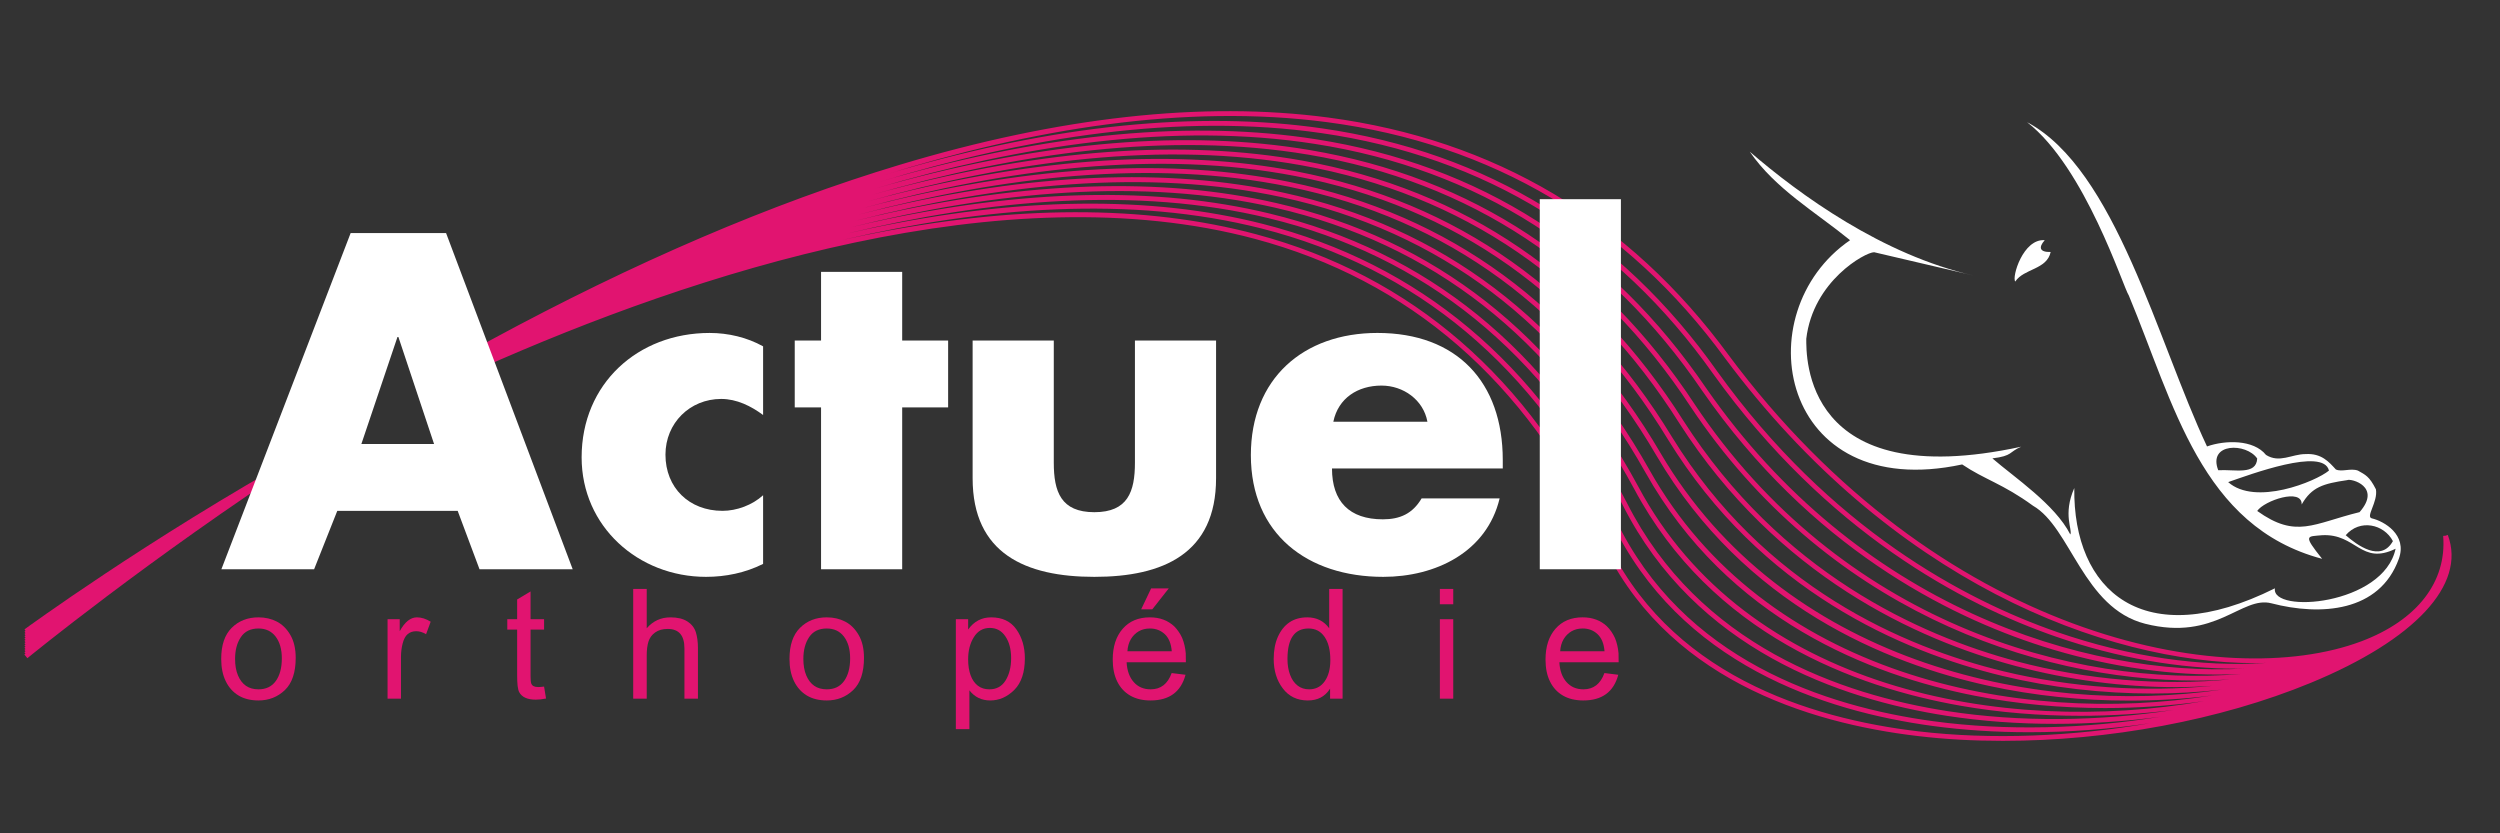 <?xml version="1.0" encoding="UTF-8" standalone="no"?>
<svg
   xmlns:dc="http://purl.org/dc/elements/1.1/"
   xmlns:cc="http://creativecommons.org/ns#"
   xmlns:rdf="http://www.w3.org/1999/02/22-rdf-syntax-ns#"
   xmlns:svg="http://www.w3.org/2000/svg"
   xmlns="http://www.w3.org/2000/svg"
   viewBox="0 0 226.773 75.591"
   height="75.591"
   width="226.773"
   xml:space="preserve"
   id="svg2"
   version="1.1"><rect x="0" y="0" width="226.773" height="75.591" fill="#333333" stroke="none"/><defs
     id="defs6"><clipPath
       id="clipPath18"
       clipPathUnits="userSpaceOnUse"><path
         id="path16"
         d="M 0,56.693 H 170.08 V 0 H 0 Z" /></clipPath></defs><g
     transform="matrix(1.333,0,0,-1.333,0,75.591)"
     id="g10"><g
       id="g12"><g
         clip-path="url(#clipPath18)"
         id="g14"><g
           transform="translate(23.8,27.942)"
           id="g20"><path
             id="path22"
             style="fill:#e11470;fill-opacity:1;fill-rule:nonzero;stroke:none"
             d="m 0,0 c -1.072,-0.674 -2.124,-1.347 -3.151,-2.017 -0.002,-10e-4 -0.004,-0.004 -0.006,-0.005 -0.009,-0.006 -0.017,-0.01 -0.026,-0.016 l -0.01,-0.005 c -10.695,-5.98 -18.851,-11.956 -18.94,-12.017 l 0.071,-0.104 c -0.04,-0.03 -0.067,-0.048 -0.071,-0.052 l 0.071,-0.102 c -0.041,-0.03 -0.068,-0.051 -0.072,-0.054 l 0.072,-0.101 c -0.041,-0.029 -0.068,-0.05 -0.072,-0.053 l 0.072,-0.101 c -0.042,-0.032 -0.07,-0.053 -0.074,-0.056 l 0.073,-0.1 c -0.042,-0.031 -0.07,-0.052 -0.075,-0.055 l 0.074,-0.099 c -0.041,-0.032 -0.069,-0.053 -0.074,-0.058 l 0.074,-0.097 c -0.041,-0.032 -0.069,-0.054 -0.074,-0.057 l 0.074,-0.098 c -0.042,-0.032 -0.07,-0.054 -0.075,-0.058 l 0.074,-0.097 c -0.041,-0.033 -0.07,-0.056 -0.074,-0.058 l 0.074,-0.096 c -0.042,-0.033 -0.072,-0.057 -0.076,-0.062 l 0.074,-0.091 c -0.042,-0.035 -0.071,-0.058 -0.076,-0.062 l 0.204,-0.254 c 0.089,0.07 8.128,6.662 18.933,13.714 0.004,0.003 0.007,0.004 0.011,0.006 0.978,0.548 1.979,1.093 2.995,1.636 z" /></g><g
           transform="translate(140,13.693)"
           id="g24"><path
             id="path26"
             style="fill:#e11470;fill-opacity:1;fill-rule:nonzero;stroke:none"
             d="m 0,0 c -6.313,2.189 -15.455,7.045 -23.144,17.743 -6.61,9.349 -15.665,14.913 -26.899,16.537 -8.422,1.216 -18.162,0.233 -28.948,-2.924 -0.3,-0.088 -0.601,-0.181 -0.902,-0.272 10,3.134 20.513,4.9 30.231,3.613 11.223,-1.488 20.315,-6.881 27.027,-16.029 11.298,-15.198 25.833,-20.78 36.097,-20.779 0.252,0 0.498,0.007 0.745,0.014 C 9.842,-2.394 4.874,-1.689 0,0 m -23.912,16.623 c -6.461,9.481 -15.399,15.173 -26.559,16.919 -8.336,1.304 -17.997,0.422 -28.717,-2.623 -0.321,-0.09 -0.646,-0.189 -0.97,-0.284 9.964,3.045 20.429,4.716 30.069,3.323 11.145,-1.609 20.122,-7.129 26.682,-16.404 7.738,-10.766 16.943,-15.655 23.303,-17.86 4.186,-1.453 8.446,-2.186 12.346,-2.186 0.172,0 0.342,0.007 0.513,0.009 -10.967,-0.604 -26.368,4.257 -36.667,19.106 m -0.767,-1.118 c -6.314,9.614 -15.137,15.437 -26.227,17.304 -8.246,1.389 -17.829,0.606 -28.488,-2.328 -0.355,-0.097 -0.714,-0.201 -1.072,-0.303 9.94,2.962 20.369,4.542 29.945,3.043 11.07,-1.73 19.931,-7.375 26.342,-16.782 7.377,-10.637 16.673,-15.338 23.17,-17.409 4.008,-1.277 8.111,-1.919 11.931,-1.919 0.535,0 1.063,0.017 1.587,0.042 C 1.118,-3.833 -14.756,0.646 -24.679,15.505 M -2.744,-1.994 c -6.706,1.786 -16.089,6.076 -22.702,16.38 -6.164,9.75 -14.877,15.705 -25.899,17.693 -8.156,1.473 -17.664,0.789 -28.257,-2.033 -0.371,-0.1 -0.745,-0.204 -1.119,-0.308 9.898,2.868 20.271,4.349 29.763,2.751 10.996,-1.852 19.747,-7.627 26.01,-17.163 9.13,-13.674 23.268,-18.625 34.407,-18.625 0.773,0 1.528,0.031 2.273,0.079 -4.624,-0.443 -9.71,-0.042 -14.476,1.226 m -78.299,31.275 c 9.873,2.789 20.213,4.181 29.643,2.479 10.925,-1.973 19.566,-7.877 25.679,-17.549 6.67,-10.393 16.13,-14.719 22.894,-16.519 3.61,-0.96 7.333,-1.436 10.902,-1.436 0.837,0 1.661,0.034 2.477,0.086 -4.598,-0.446 -9.573,-0.13 -14.222,0.992 -6.828,1.652 -16.281,5.755 -22.545,15.933 -6.015,9.889 -14.619,15.974 -25.572,18.085 -8.071,1.556 -17.5,0.969 -28.024,-1.743 -0.409,-0.105 -0.821,-0.216 -1.232,-0.328 M -26.98,12.148 c -5.868,10.032 -14.365,16.249 -25.253,18.481 -7.985,1.636 -17.336,1.146 -27.796,-1.456 -0.418,-0.104 -0.838,-0.214 -1.26,-0.324 9.826,2.693 20.103,3.985 29.441,2.185 10.86,-2.094 19.39,-8.128 25.356,-17.935 6.322,-10.274 15.86,-14.413 22.746,-16.079 3.329,-0.804 6.829,-1.2 10.242,-1.2 1.589,0 3.156,0.093 4.683,0.264 -12.901,-1.885 -29.886,2.002 -38.159,16.064 m -0.771,-1.12 c -5.717,10.177 -14.106,16.529 -24.936,18.881 -7.896,1.717 -17.17,1.323 -27.563,-1.17 -0.437,-0.105 -0.877,-0.217 -1.319,-0.328 9.787,2.603 20.01,3.799 29.268,1.901 10.797,-2.213 19.22,-8.379 25.038,-18.329 5.977,-10.154 15.585,-14.109 22.591,-15.639 3.1,-0.676 6.357,-1.007 9.568,-1.007 1.91,0 3.802,0.118 5.637,0.35 -13.292,-2.13 -30.476,1.432 -38.284,15.341 M -28.52,9.909 c -5.569,10.324 -13.853,16.813 -24.624,19.287 -7.809,1.792 -17.004,1.493 -27.33,-0.893 -0.446,-0.103 -0.896,-0.21 -1.346,-0.323 9.736,2.508 19.896,3.605 29.064,1.613 10.735,-2.332 19.053,-8.631 24.723,-18.723 5.634,-10.037 15.305,-13.808 22.428,-15.202 2.861,-0.563 5.862,-0.836 8.854,-0.836 2.276,0 4.544,0.161 6.737,0.473 C -3.708,-7.104 -21.158,-3.882 -28.52,9.909 M -7.458,-5.379 c -7.258,1.123 -16.937,4.492 -21.829,14.169 -5.42,10.473 -13.601,17.099 -24.317,19.693 -7.724,1.872 -16.842,1.665 -27.101,-0.613 -0.459,-0.102 -0.92,-0.21 -1.384,-0.32 9.691,2.416 19.79,3.415 28.872,1.329 10.677,-2.452 18.89,-8.886 24.414,-19.122 5.29,-9.919 15.023,-13.508 22.252,-14.773 2.615,-0.457 5.358,-0.679 8.11,-0.679 2.128,0 4.263,0.136 6.349,0.397 C 2.823,-6.077 -2.554,-6.137 -7.458,-5.379 m -0.98,-0.685 c -7.346,0.994 -17.062,4.184 -21.619,13.736 -5.269,10.625 -13.347,17.39 -24.01,20.106 -7.641,1.946 -16.681,1.83 -26.871,-0.341 -0.465,-0.098 -0.933,-0.204 -1.402,-0.311 9.637,2.321 19.668,3.22 28.661,1.042 10.619,-2.57 18.729,-9.14 24.103,-19.524 4.955,-9.801 14.735,-13.209 22.068,-14.343 2.364,-0.365 4.84,-0.544 7.34,-0.544 2.401,0 4.824,0.165 7.196,0.485 C 1.876,-6.593 -3.531,-6.729 -8.438,-6.064 m -0.997,-0.691 c -7.427,0.871 -17.168,3.887 -21.386,13.309 -5.123,10.78 -13.1,17.687 -23.714,20.523 -7.555,2.019 -16.519,1.995 -26.642,-0.072 -0.485,-0.099 -0.974,-0.203 -1.465,-0.312 9.598,2.234 19.579,3.042 28.495,0.771 10.567,-2.692 18.576,-9.4 23.8,-19.934 4.618,-9.679 14.44,-12.911 21.866,-13.917 2.114,-0.287 4.319,-0.425 6.556,-0.425 2.728,0 5.503,0.21 8.221,0.611 C 1.026,-7.113 -4.473,-7.335 -9.435,-6.755 M 26.577,6.593 c -0.002,0.006 -0.003,0.01 -0.004,0.015 H 26.572 C 26.571,6.61 26.57,6.614 26.569,6.616 L 26.418,6.561 h -0.003 l -0.16,-0.014 c 0.254,-3.131 -1.777,-5.745 -5.569,-7.173 -9.268,-3.489 -28.755,0.25 -43.062,19.487 -6.763,9.222 -15.929,14.657 -27.245,16.157 -8.51,1.129 -18.328,0.043 -29.178,-3.226 -8.672,-2.612 -18.023,-6.618 -27.788,-11.908 -1.176,-0.636 -2.342,-1.29 -3.495,-1.953 v -1.262 c 0.912,0.432 1.829,0.858 2.75,1.269 14.661,6.533 35.707,13.37 52.713,8.825 10.518,-2.811 18.424,-9.657 23.501,-20.346 4.281,-9.557 14.134,-12.612 21.646,-13.492 1.862,-0.221 3.797,-0.325 5.77,-0.325 7.158,0 14.785,1.403 20.946,3.948 7.097,2.929 10.583,6.683 9.333,10.045" /></g><g
           transform="translate(15.997,11.872)"
           id="g28"><path
             id="path30"
             style="fill:#e11470;fill-opacity:1;fill-rule:nonzero;stroke:none"
             d="m 0,0 c 0,-0.441 0.064,-0.818 0.199,-1.13 0.132,-0.312 0.313,-0.547 0.546,-0.707 0.23,-0.157 0.513,-0.236 0.846,-0.236 0.513,0 0.908,0.188 1.181,0.568 0.272,0.381 0.409,0.893 0.409,1.536 0,0.619 -0.14,1.114 -0.421,1.484 C 2.479,1.883 2.09,2.067 1.591,2.067 1.055,2.067 0.655,1.872 0.393,1.479 0.13,1.087 0,0.594 0,0 m -0.944,0 c 0,0.937 0.238,1.641 0.716,2.114 0.479,0.475 1.086,0.711 1.819,0.711 0.462,0 0.877,-0.096 1.246,-0.286 C 3.208,2.35 3.514,2.048 3.759,1.631 4.003,1.214 4.125,0.695 4.125,0.071 4.125,-0.922 3.879,-1.654 3.388,-2.125 2.897,-2.594 2.297,-2.83 1.591,-2.83 c -0.53,0 -0.983,0.113 -1.358,0.338 -0.375,0.228 -0.664,0.55 -0.869,0.972 -0.205,0.421 -0.308,0.927 -0.308,1.52" /></g><g
           transform="translate(26.373,9.166)"
           id="g32"><path
             id="path34"
             style="fill:#e11470;fill-opacity:1;fill-rule:nonzero;stroke:none"
             d="M 0,0 V 5.405 H 0.827 V 4.588 c 0.343,0.628 0.735,0.943 1.17,0.943 0.308,0 0.62,-0.098 0.937,-0.297 L 2.621,4.384 C 2.398,4.519 2.175,4.588 1.951,4.588 1.718,4.588 1.524,4.521 1.371,4.392 1.217,4.262 1.101,4.049 1.026,3.752 0.951,3.457 0.913,3.148 0.913,2.833 V 0 Z" /></g><g
           transform="translate(37.024,9.986)"
           id="g36"><path
             id="path38"
             style="fill:#e11470;fill-opacity:1;fill-rule:nonzero;stroke:none"
             d="m 0,0 0.133,-0.812 c -0.26,-0.053 -0.492,-0.078 -0.695,-0.078 -0.286,0 -0.524,0.043 -0.713,0.129 -0.19,0.085 -0.33,0.214 -0.42,0.387 -0.093,0.171 -0.138,0.55 -0.138,1.139 v 3.111 h -0.671 v 0.709 h 0.671 V 5.928 L -0.92,6.474 V 4.585 H 0 V 3.876 H -0.92 V 0.709 c 0,-0.244 0.016,-0.409 0.045,-0.495 0.033,-0.085 0.088,-0.149 0.164,-0.187 0.079,-0.039 0.181,-0.059 0.306,-0.059 0.103,0 0.238,0.011 0.405,0.032" /></g><g
           transform="translate(43.089,9.166)"
           id="g40"><path
             id="path42"
             style="fill:#e11470;fill-opacity:1;fill-rule:nonzero;stroke:none"
             d="M 0,0 V 7.465 H 0.92 V 4.789 c 0.427,0.494 0.964,0.742 1.614,0.742 0.48,0 0.863,-0.092 1.151,-0.277 C 3.974,5.069 4.165,4.825 4.262,4.521 4.358,4.217 4.406,3.851 4.406,3.425 V 0 h -0.92 v 3.425 c 0,0.879 -0.38,1.318 -1.138,1.318 C 1.998,4.743 1.712,4.663 1.488,4.5 1.266,4.34 1.116,4.132 1.037,3.877 0.958,3.622 0.92,3.315 0.92,2.957 V 0 Z" /></g><g
           transform="translate(54.668,11.872)"
           id="g44"><path
             id="path46"
             style="fill:#e11470;fill-opacity:1;fill-rule:nonzero;stroke:none"
             d="m 0,0 c 0,-0.441 0.067,-0.818 0.199,-1.13 0.133,-0.312 0.315,-0.547 0.547,-0.707 0.23,-0.157 0.513,-0.236 0.846,-0.236 0.515,0 0.908,0.188 1.18,0.568 0.273,0.381 0.411,0.893 0.411,1.536 0,0.619 -0.141,1.114 -0.421,1.484 C 2.48,1.883 2.091,2.067 1.592,2.067 1.056,2.067 0.656,1.872 0.393,1.479 0.13,1.087 0,0.594 0,0 m -0.944,0 c 0,0.937 0.24,1.641 0.718,2.114 0.478,0.475 1.084,0.711 1.818,0.711 0.462,0 0.878,-0.096 1.247,-0.286 C 3.209,2.35 3.515,2.048 3.76,1.631 4.004,1.214 4.125,0.695 4.125,0.071 4.125,-0.922 3.88,-1.654 3.389,-2.125 2.898,-2.594 2.299,-2.83 1.592,-2.83 c -0.53,0 -0.983,0.113 -1.357,0.338 -0.376,0.228 -0.664,0.55 -0.87,0.972 -0.205,0.421 -0.309,0.927 -0.309,1.52" /></g><g
           transform="translate(65.881,11.843)"
           id="g48"><path
             id="path50"
             style="fill:#e11470;fill-opacity:1;fill-rule:nonzero;stroke:none"
             d="m 0,0 c 0,-0.416 0.055,-0.777 0.167,-1.085 0.111,-0.307 0.275,-0.543 0.491,-0.709 0.216,-0.168 0.477,-0.25 0.785,-0.25 0.489,0 0.857,0.201 1.107,0.608 0.25,0.407 0.375,0.91 0.375,1.512 0,0.61 -0.131,1.105 -0.392,1.486 C 2.273,1.946 1.923,2.135 1.481,2.135 1.013,2.135 0.65,1.927 0.39,1.508 0.129,1.09 0,0.587 0,0 m -0.836,-4.751 v 7.48 H 0 V 2.026 C 0.395,2.578 0.917,2.854 1.567,2.854 2.326,2.854 2.898,2.581 3.283,2.035 3.667,1.49 3.86,0.834 3.86,0.069 3.86,-0.887 3.619,-1.605 3.139,-2.085 2.657,-2.562 2.112,-2.801 1.504,-2.801 c -0.587,0 -1.061,0.229 -1.419,0.687 v -2.637 z" /></g><g
           transform="translate(77.655,15.242)"
           id="g52"><path
             id="path54"
             style="fill:#e11470;fill-opacity:1;fill-rule:nonzero;stroke:none"
             d="m 0,0 0.679,1.427 h 1.2 L 0.756,0 Z m -0.936,-2.854 h 3.019 c -0.043,0.519 -0.2,0.908 -0.477,1.167 -0.276,0.255 -0.61,0.384 -1.006,0.384 -0.29,0 -0.546,-0.063 -0.764,-0.19 -0.219,-0.127 -0.397,-0.306 -0.535,-0.534 -0.138,-0.23 -0.216,-0.505 -0.237,-0.827 M 2.075,-4.336 3.019,-4.452 C 2.706,-5.618 1.914,-6.2 0.639,-6.2 c -0.54,0 -1.001,0.11 -1.385,0.332 -0.38,0.22 -0.675,0.537 -0.88,0.951 -0.206,0.413 -0.309,0.914 -0.309,1.501 0,0.878 0.226,1.577 0.68,2.095 0.451,0.517 1.068,0.776 1.848,0.776 0.171,0 0.335,-0.014 0.49,-0.039 0.152,-0.026 0.298,-0.066 0.438,-0.118 0.141,-0.052 0.27,-0.116 0.389,-0.194 0.126,-0.077 0.24,-0.166 0.344,-0.265 0.109,-0.109 0.208,-0.23 0.296,-0.36 0.094,-0.134 0.175,-0.278 0.242,-0.429 0.063,-0.151 0.114,-0.314 0.156,-0.491 0.041,-0.17 0.071,-0.353 0.086,-0.546 0.005,-0.057 0.008,-0.262 0.008,-0.616 h -4.033 c 0.032,-0.567 0.193,-1.015 0.483,-1.344 0.292,-0.331 0.677,-0.496 1.155,-0.496 0.686,0 1.161,0.368 1.428,1.107" /></g><g
           transform="translate(87.611,11.865)"
           id="g56"><path
             id="path58"
             style="fill:#e11470;fill-opacity:1;fill-rule:nonzero;stroke:none"
             d="m 0,0 c 0,-0.405 0.058,-0.764 0.176,-1.075 0.115,-0.314 0.285,-0.557 0.507,-0.731 0.221,-0.174 0.483,-0.26 0.79,-0.26 0.448,0 0.799,0.179 1.057,0.542 0.258,0.362 0.387,0.842 0.387,1.446 0,0.671 -0.129,1.198 -0.391,1.579 C 2.267,1.884 1.902,2.074 1.434,2.074 0.479,2.074 0,1.384 0,0 m 2.9,-2.699 v 0.68 C 2.56,-2.556 2.056,-2.823 1.39,-2.823 c -0.724,0 -1.292,0.27 -1.705,0.815 -0.415,0.543 -0.622,1.212 -0.622,2.008 0,0.587 0.096,1.095 0.29,1.521 0.193,0.427 0.456,0.751 0.786,0.975 0.334,0.224 0.737,0.336 1.21,0.336 0.633,0 1.13,-0.248 1.49,-0.742 V 4.766 H 3.75 v -7.465 z" /></g><path
           id="path60"
           style="fill:#e11470;fill-opacity:1;fill-rule:nonzero;stroke:none"
           d="m 97.982,14.571 h 0.91 V 9.166 h -0.91 z m 0,2.06 h 0.91 v -1.045 h -0.91 z" /><g
           transform="translate(106.168,12.388)"
           id="g62"><path
             id="path64"
             style="fill:#e11470;fill-opacity:1;fill-rule:nonzero;stroke:none"
             d="M 0,0 H 3.019 C 2.978,0.52 2.816,0.908 2.542,1.167 2.268,1.423 1.932,1.552 1.535,1.552 1.245,1.552 0.991,1.488 0.772,1.361 0.553,1.234 0.375,1.056 0.237,0.827 0.1,0.598 0.021,0.322 0,0 M 3.011,-1.481 3.954,-1.598 C 3.643,-2.764 2.85,-3.346 1.574,-3.346 c -0.539,0 -1.002,0.111 -1.384,0.332 -0.381,0.22 -0.675,0.537 -0.878,0.951 -0.208,0.414 -0.309,0.915 -0.309,1.501 0,0.878 0.226,1.578 0.677,2.095 C 0.132,2.051 0.749,2.31 1.526,2.31 1.701,2.31 1.863,2.296 2.02,2.271 2.171,2.244 2.315,2.204 2.457,2.152 2.598,2.101 2.728,2.036 2.849,1.958 2.972,1.882 3.086,1.792 3.188,1.693 3.297,1.585 3.397,1.464 3.486,1.334 3.578,1.199 3.66,1.056 3.728,0.904 3.791,0.754 3.842,0.591 3.885,0.413 3.925,0.243 3.954,0.061 3.971,-0.133 3.975,-0.189 3.979,-0.395 3.979,-0.748 h -4.034 c 0.032,-0.567 0.193,-1.016 0.484,-1.345 0.291,-0.331 0.676,-0.496 1.153,-0.496 0.686,0 1.163,0.368 1.429,1.108" /></g><g
           transform="translate(159.624,20.287)"
           id="g66"><path
             id="path68"
             style="fill:#ffffff;fill-opacity:1;fill-rule:evenodd;stroke:none"
             d="M 0,0 C 0.766,-0.67 2.385,-1.876 3.211,-0.402 2.602,0.754 0.963,1.124 0,0 M -2.998,2.091 C -2.95,3.237 -5.552,2.354 -6.024,1.65 -3.366,-0.252 -2.22,0.792 0.942,1.57 2.466,3.308 0.362,3.881 0.097,3.748 -1.537,3.507 -2.314,3.282 -2.998,2.091 m 1.857,2.306 C -1.509,6.003 -6.513,4.125 -8,3.614 c 1.841,-1.64 5.952,0.033 6.859,0.783 M -8.676,4.422 C -7.542,4.49 -6.08,4.07 -6.024,5.219 -6.755,6.295 -9.403,6.309 -8.676,4.422 m -23.416,14.835 c -0.603,-0.003 -4.153,-1.956 -4.617,-5.889 0.006,-1.127 -0.268,-10.573 14.624,-7.346 -0.848,-0.358 -0.552,-0.62 -1.959,-0.794 1.511,-1.304 4.266,-3.137 5.302,-5.177 0.174,0.319 -0.528,1.345 0.271,3.159 -0.089,-6.978 4.682,-11.291 13.652,-6.824 -0.266,-1.753 7.392,-1.154 8.213,2.694 -2.36,-1.154 -2.672,1.044 -5,0.92 -1.036,-0.099 -1.325,0.051 0,-1.607 -8.25,2.192 -10.082,10.552 -13.154,17.919 -0.378,0.545 -2.957,8.71 -6.923,11.794 6.03,-3.205 8.858,-14.877 12.244,-22.065 1.234,0.437 3.162,0.484 4.015,-0.578 0.919,-0.578 1.755,0.058 2.686,0.058 1.089,0.065 1.59,-0.527 2.066,-1.046 C -0.269,4.283 0.331,4.58 0.831,4.397 1.341,4.104 1.604,4.016 2.055,3.123 2.202,2.256 1.33,1.25 1.779,1.146 2.606,0.953 4.205,0.037 3.614,-1.607 2.306,-5.237 -1.71,-5.504 -5.055,-4.634 c -2.035,0.53 -3.795,-2.61 -8.597,-1.39 -4.218,1.074 -5.056,6.554 -7.629,8.03 -2.045,1.494 -3.305,1.783 -4.819,2.81 -12.438,-2.67 -14.822,10.323 -7.629,15.26 -2.359,1.924 -5.083,3.485 -6.827,6.023 3.379,-2.915 9.031,-7.031 15.259,-8.433" /></g><g
           transform="translate(139.144,40.363)"
           id="g70"><path
             id="path72"
             style="fill:#ffffff;fill-opacity:1;fill-rule:evenodd;stroke:none"
             d="M 0,0 C -0.446,-0.494 -0.348,-0.824 0.401,-0.803 0.143,-2.015 -1.423,-1.924 -2.007,-2.813 -2.257,-2.536 -1.481,0.122 0,0" /></g><g
           transform="translate(27.11,33.777)"
           id="g74"><path
             id="path76"
             style="fill:#ffffff;fill-opacity:1;fill-rule:nonzero;stroke:none"
             d="m 0,0 h -0.063 l -2.456,-7.282 h 4.946 z m -4.158,-11.832 -1.578,-3.976 h -6.31 L -3.249,7.07 h 6.494 l 8.617,-22.878 H 5.521 l -1.487,3.976 z" /></g><g
           transform="translate(51.928,28.467)"
           id="g78"><path
             id="path80"
             style="fill:#ffffff;fill-opacity:1;fill-rule:nonzero;stroke:none"
             d="m 0,0 c -0.82,0.607 -1.792,1.093 -2.852,1.093 -2.125,0 -3.792,-1.638 -3.792,-3.793 0,-2.245 1.607,-3.822 3.882,-3.822 0.97,0 2.033,0.394 2.762,1.062 v -4.673 c -1.213,-0.608 -2.55,-0.881 -3.884,-0.881 -4.613,0 -8.465,3.429 -8.465,8.132 0,5.007 3.823,8.465 8.707,8.465 1.275,0 2.548,-0.303 3.642,-0.911 z" /></g><g
           transform="translate(61.393,17.97)"
           id="g82"><path
             id="path84"
             style="fill:#ffffff;fill-opacity:1;fill-rule:nonzero;stroke:none"
             d="m 0,0 h -5.521 v 11.014 h -1.791 v 4.55 h 1.791 v 4.674 H 0 v -4.674 h 3.126 v -4.55 H 0 Z" /></g><g
           transform="translate(71.709,33.534)"
           id="g86"><path
             id="path88"
             style="fill:#ffffff;fill-opacity:1;fill-rule:nonzero;stroke:none"
             d="m 0,0 v -8.313 c 0,-1.972 0.485,-3.368 2.761,-3.368 2.276,0 2.761,1.396 2.761,3.368 V 0 h 5.521 v -9.375 c 0,-5.128 -3.61,-6.706 -8.282,-6.706 -4.673,0 -8.284,1.578 -8.284,6.706 l 0,9.375 z" /></g><g
           transform="translate(97.134,28.011)"
           id="g90"><path
             id="path92"
             style="fill:#ffffff;fill-opacity:1;fill-rule:nonzero;stroke:none"
             d="M 0,0 C -0.273,1.487 -1.639,2.458 -3.124,2.458 -4.732,2.458 -6.069,1.609 -6.402,0 Z M 5.128,-3.184 H -6.493 c 0,-2.246 1.183,-3.459 3.46,-3.459 1.182,0 2.032,0.394 2.639,1.426 h 5.309 c -0.879,-3.671 -4.37,-5.341 -7.919,-5.341 -5.158,0 -9.01,2.914 -9.01,8.283 0,5.189 3.55,8.315 8.616,8.315 5.4,0 8.526,-3.338 8.526,-8.648 z" /></g><path
           id="path94"
           style="fill:#ffffff;fill-opacity:1;fill-rule:nonzero;stroke:none"
           d="m 110.301,17.97 h -5.521 v 25.183 h 5.521 z" /></g></g></g></svg>